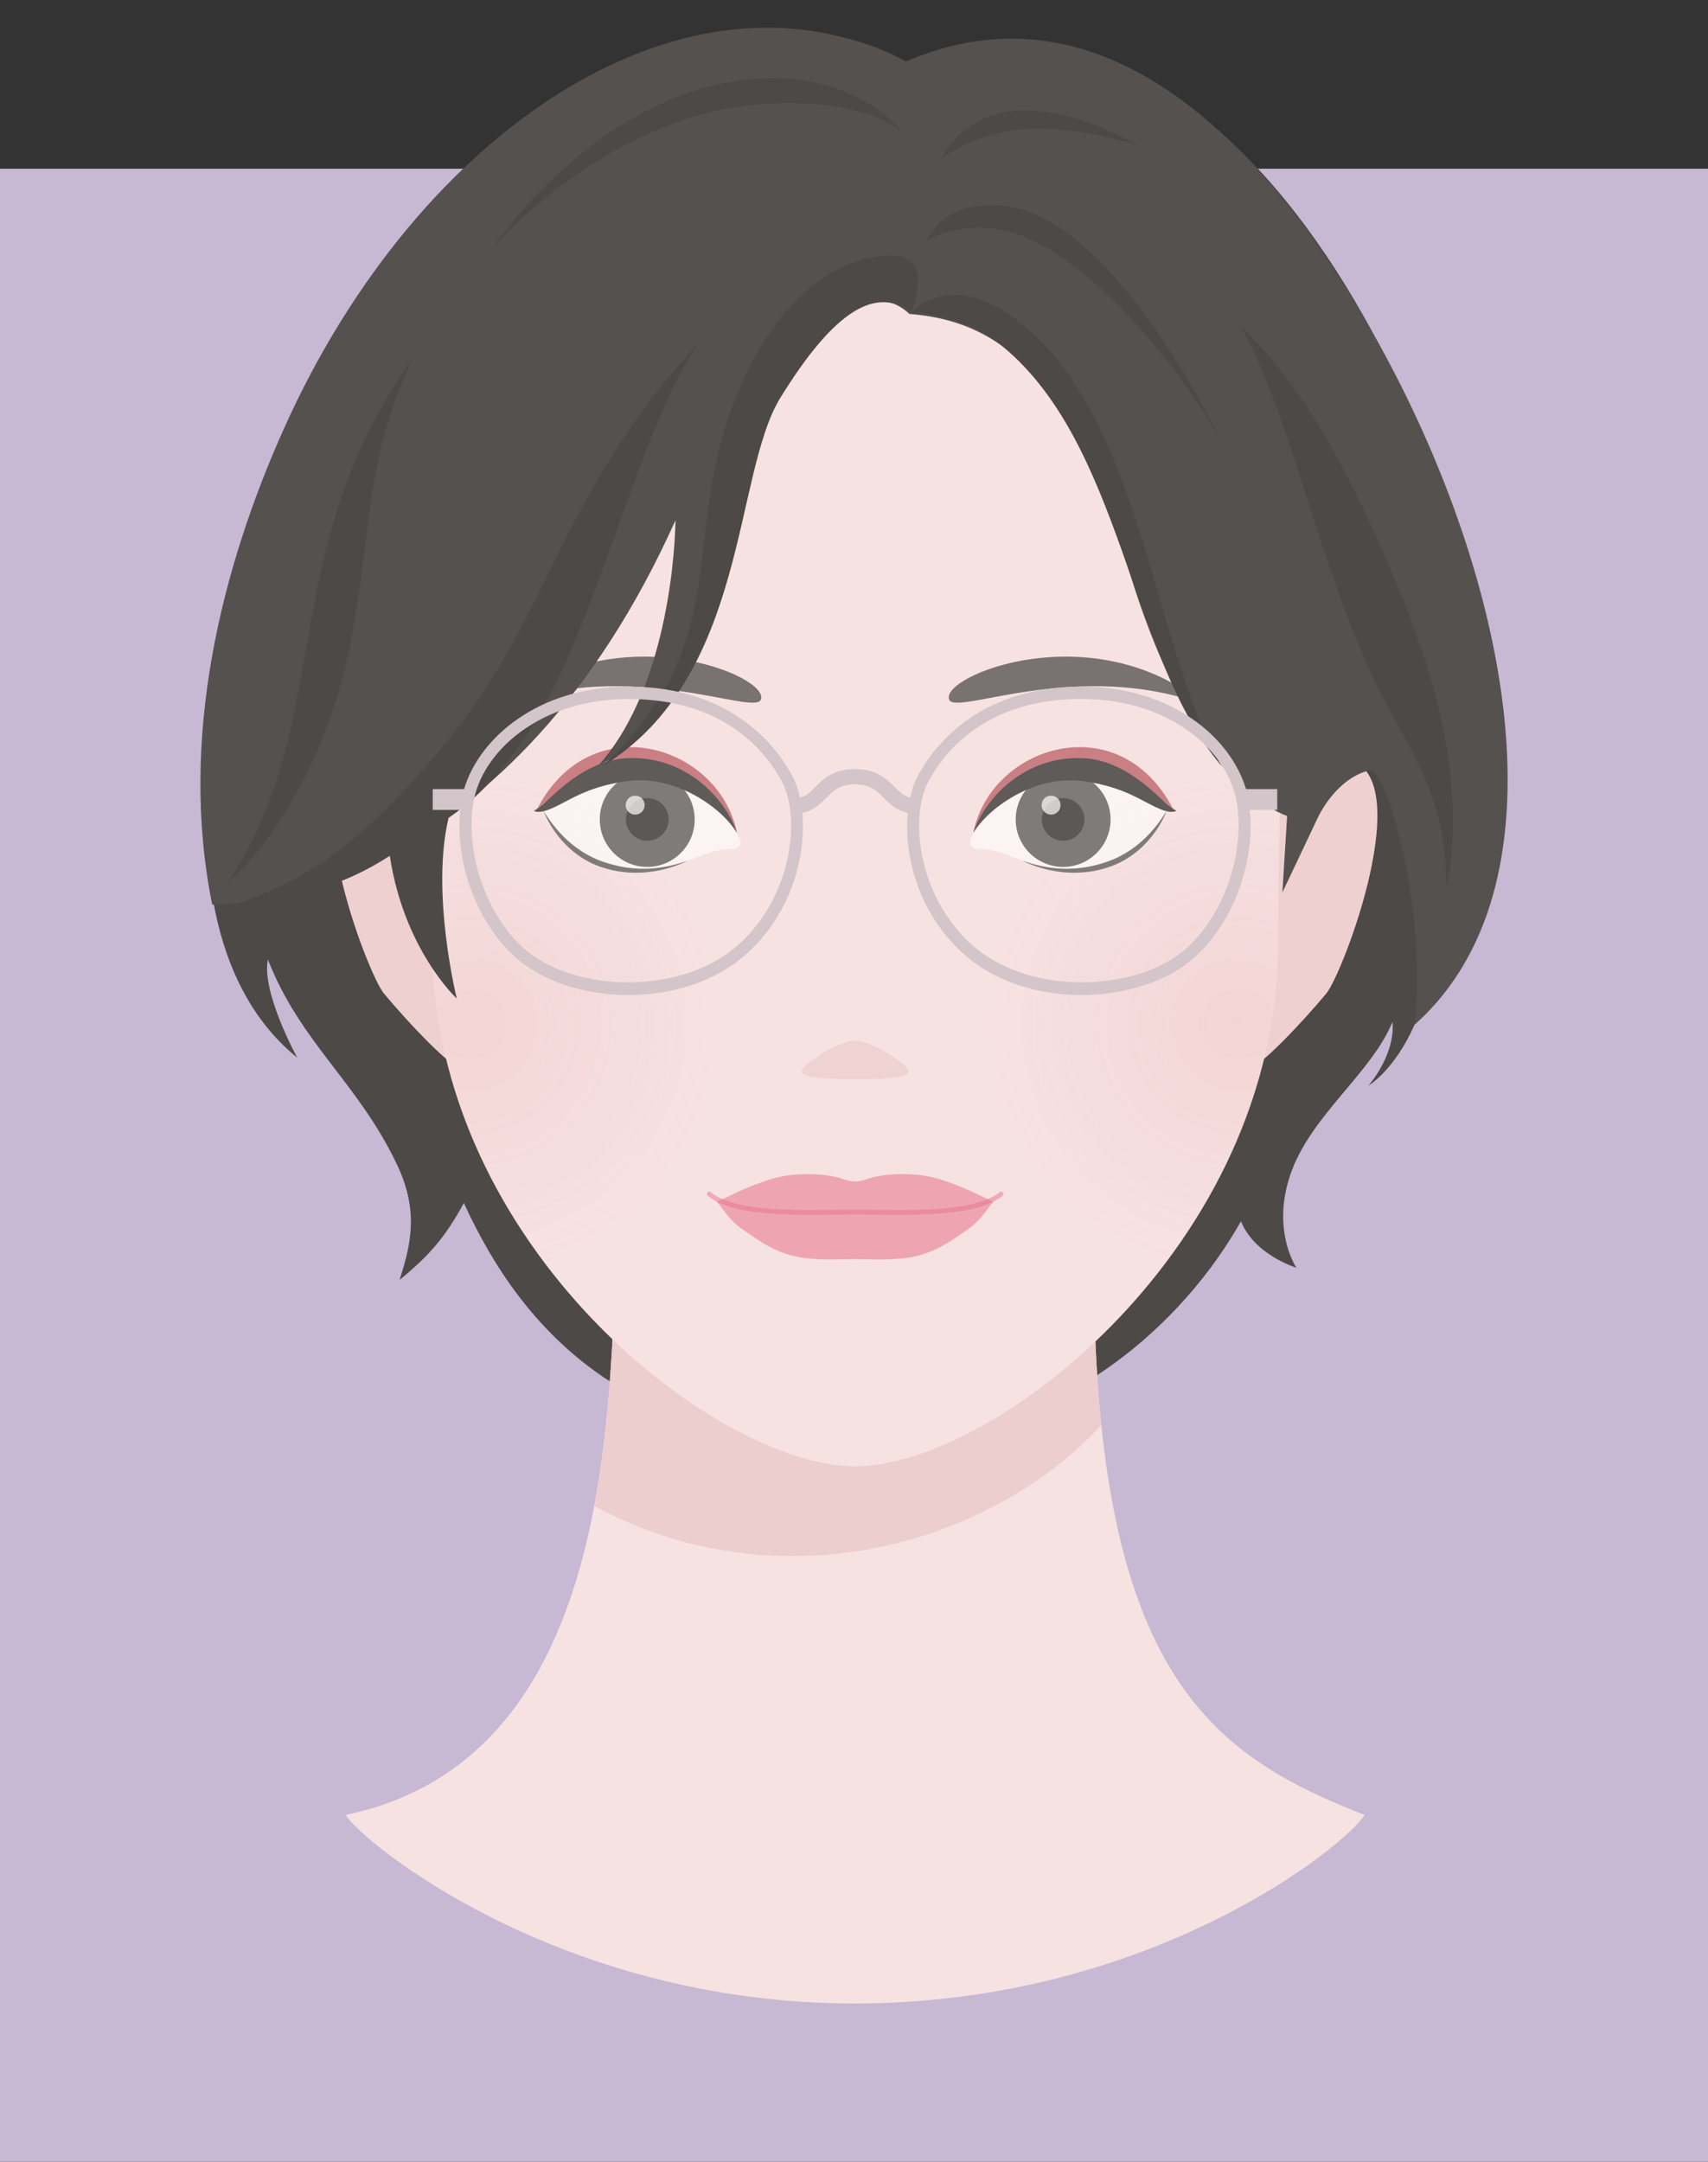 <?xml version="1.0" encoding="UTF-8"?>
<svg id="_レイヤー_2" data-name="レイヤー 2" xmlns="http://www.w3.org/2000/svg" xmlns:xlink="http://www.w3.org/1999/xlink" viewBox="0 0 360 455.56">
  <rect x="0" y="0" width="360" height="455.56" fill="#333333" stroke="none"/>
  <defs>
    <style>
      .cls-1, .cls-2 {
        fill: none;
      }

      .cls-3 {
        fill: #c7b8d3;
      }

      .cls-4 {
        fill: #595654;
        opacity: .8;
      }

      .cls-5 {
        fill: #5e5b58;
      }

      .cls-6 {
        fill: #54514f;
      }

      .cls-7 {
        fill: #fff;
      }

      .cls-7, .cls-8, .cls-9 {
        opacity: .6;
      }

      .cls-8 {
        fill: #aa3f45;
      }

      .cls-10 {
        fill: url(#_名称未設定グラデーション_22-2);
      }

      .cls-10, .cls-11 {
        opacity: .2;
      }

      .cls-12 {
        clip-path: url(#clippath-1);
      }

      .cls-13 {
        fill: #edcece;
      }

      .cls-14 {
        opacity: .66;
      }

      .cls-15 {
        fill: #efd3d3;
      }

      .cls-2 {
        opacity: .5;
        stroke: #e8728e;
        stroke-linecap: round;
        stroke-miterlimit: 10;
      }

      .cls-16 {
        fill: #4c4947;
      }

      .cls-17 {
        fill: #5b5856;
      }

      .cls-11 {
        fill: url(#_名称未設定グラデーション_22);
      }

      .cls-18 {
        fill: #f7e2e2;
      }

      .cls-19 {
        fill: #d3c5c9;
      }

      .cls-9 {
        fill: #e87e92;
      }

      .cls-20 {
        fill: #7f7b79;
      }

      .cls-21 {
        fill: #7f7b78;
      }

      .cls-22 {
        clip-path: url(#clippath);
      }

      .cls-23 {
        fill: rgba(255, 255, 255, .7);
      }

      .cls-24 {
        fill: #efd0d0;
      }
    </style>
    <clipPath id="clippath">
      <path class="cls-1" d="M180.11,422.21c-62.57,0-103.94-34.18-107.26-39.73,51.09-10.66,55.05-70.96,56.69-109.42h101.06c1.31,81.17,25.98,97.23,57.02,109.42-3.88,6.37-44.93,39.73-107.5,39.73Z"/>
    </clipPath>
    <clipPath id="clippath-1">
      <path class="cls-1" d="M180.23,41.01c35.63,0,56.93,18.44,69.81,31.03,11.89,21.13,19.87,62.34,20.31,69.7-.5,29.68-.99,41.82-.99,57.11,0,63.81-59.94,110.16-89.13,110.16s-89.13-46.36-89.13-110.16c0-15.29-.5-27.43-.99-57.11.44-7.36,8.42-48.56,20.31-69.7,12.88-12.59,34.18-31.03,69.81-31.03Z"/>
    </clipPath>
    <radialGradient id="_名称未設定グラデーション_22" data-name="名称未設定グラデーション 22" cx="99.24" cy="215.94" fx="99.24" fy="215.94" r="55.03" gradientUnits="userSpaceOnUse">
      <stop offset="0" stop-color="#da8082"/>
      <stop offset="0" stop-color="#da8082" stop-opacity="1"/>
      <stop offset="0" stop-color="#da8082" stop-opacity="1"/>
      <stop offset="1" stop-color="#da8082" stop-opacity="0"/>
    </radialGradient>
    <radialGradient id="_名称未設定グラデーション_22-2" data-name="名称未設定グラデーション 22" cx="260.76" fx="260.76" xlink:href="#_名称未設定グラデーション_22"/>
  </defs>
  <g id="_レイヤー_1-2" data-name="レイヤー 1">
    <g>
      <rect class="cls-1" x="30" width="300" height="430"/>
      <rect class="cls-3" x="0" y="35.56" width="360" height="420"/>
      <path class="cls-16" d="M190.94,12.96c-31.35-18.01-86.57,3.08-116.03,55.02-30.34,53.51-46.37,127.23-12.25,154.92,0,0-7.59-13.75-6.2-20.7,6.86,17.53,18.79,25.71,27.1,42.97,4.54,9.43,3.35,16.36.65,24.56,6.35-5.2,9.6-8.96,13.56-16.21,12.73,27.82,35.34,51.11,82.93,51.11,42.83,0,69.27-26.65,80.86-47.27,2.85,7.14,11.68,9.79,11.68,9.79,0,0-5.24-7.7-1.34-19.41,4.19-12.58,17.11-21.44,21.6-32.4.63,7.06-5.09,13.46-5.09,13.46,0,0,5.49-3.2,9.74-12.86,14.47-16.01,20.64-28.81,18.38-58.48-4.38-57.59-52.62-170.87-125.59-144.51Z"/>
      <g class="cls-22">
        <rect class="cls-18" x="65.83" y="268.49" width="230" height="170"/>
        <path class="cls-13" d="M117.14,312.47c48.9,33.13,109.44,8.11,126.32-28.86v-28.11h-126.32v56.96Z"/>
      </g>
      <g>
        <path class="cls-24" d="M96.4,178.33c-.95-4.25-10.68-20.13-19.76-18.34-15.28,3.01.76,45.16,4.29,49.39,4.58,5.51,14.76,16.57,17.23,16.22,2.47-.36-1.06-44.1-1.77-47.28Z"/>
        <path class="cls-24" d="M264.07,178.33c.95-4.25,10.68-20.13,19.76-18.34,15.28,3.01-.76,45.16-4.29,49.39-4.58,5.51-14.76,16.57-17.23,16.22-2.47-.36,1.06-44.1,1.77-47.28Z"/>
        <path class="cls-18" d="M180.23,41.01c35.63,0,56.93,18.44,69.81,31.03,11.89,21.13,19.87,62.34,20.31,69.7-.5,29.68-.99,41.82-.99,57.11,0,63.81-59.94,110.16-89.13,110.16s-89.13-46.36-89.13-110.16c0-15.29-.5-27.43-.99-57.11.44-7.36,8.42-48.56,20.31-69.7,12.88-12.59,34.18-31.03,69.81-31.03Z"/>
        <g class="cls-12">
          <g class="cls-14">
            <circle class="cls-11" cx="99.24" cy="215.94" r="55.03"/>
            <circle class="cls-10" cx="260.76" cy="215.94" r="55.03"/>
          </g>
        </g>
        <g>
          <path class="cls-9" d="M180.23,248.98c.61,0,1.33-.07,2.67-.55,2.72-.99,9.5-1.68,15.08.05,5.75,1.78,9.48,4,11.04,4.58.27.1.29.44,0,.63s-2.2,3.42-4.77,5.19c-2.57,1.76-6.25,4.66-10.99,5.8-4.52,1.09-10.28.66-13.02.66s-8.51.42-13.02-.66c-4.74-1.14-8.42-4.04-10.99-5.8-2.57-1.76-4.49-4.99-4.77-5.19s-.27-.53,0-.63c1.56-.58,5.29-2.8,11.04-4.58,5.58-1.72,12.36-1.03,15.08-.05,1.33.48,2.06.55,2.67.55Z"/>
          <path class="cls-2" d="M210.99,251.63c-5.84,4.79-21.83,3.79-30.75,3.79-8.92,0-24.92,1-30.75-3.79"/>
        </g>
        <path class="cls-15" d="M180.23,227.43c3.81,0,10.96,0,11.31-1.61.25-1.14-7.57-6.51-11.31-6.51s-11.56,5.37-11.31,6.51c.36,1.62,7.5,1.61,11.31,1.61Z"/>
        <g>
          <path class="cls-7" d="M204.66,176.63c.15-.28.32-.88.49-1.17,4.02-6.98,12.38-14.73,23.93-12.66,12.03,2.15,14.26,5.45,16.79,8.07-1.15,3.01-5.25,8.55-12.42,11.05-7.87,2.74-14.4.98-20.22-1.39-2.32-.95-4.91-1.65-6.45-1.6-2.01.07-2.8-1-2.12-2.29Z"/>
          <circle class="cls-20" cx="224.08" cy="172.69" r="10"/>
          <circle class="cls-17" cx="224.08" cy="172.69" r="4.5"/>
          <path class="cls-23" d="M219.54,169.54c-.08,1.1.76,2.05,1.86,2.13,1.1.08,2.06-.75,2.13-1.85.08-1.1-.75-2.06-1.85-2.14-1.1-.08-2.06.75-2.14,1.86Z"/>
          <path class="cls-21" d="M215.38,181.34c4.88,2.36,11.63,3.73,18.54,1.32,7.17-2.5,10.81-8.72,11.95-11.73-1.59,2.53-5.33,8.16-12.49,10.66-6.91,2.41-12.74,1.6-18-.25Z"/>
          <path class="cls-8" d="M205.15,175.46c10.72-15.13,26.7-18.48,42.07-5.05-11.44-21.86-38.37-13.26-42.07,5.05Z"/>
          <path class="cls-5" d="M205.15,175.46c2.6-4.39,12.23-12.41,23.43-10.81,8.55,1.22,12.24,4.32,15.65,5.72,1.84.85,3.09.85,3.74.5-1.12-.52-3.42-2.71-4.49-3.68-3.52-3.19-8.66-6.96-14.67-7.38-12.45-.87-21.14,8.19-23.67,15.65Z"/>
        </g>
        <g>
          <path class="cls-7" d="M155.81,176.63c-.15-.28-.32-.88-.49-1.17-4.02-6.98-12.38-14.73-23.93-12.66-12.03,2.15-14.26,5.45-16.79,8.07,1.15,3.01,5.25,8.55,12.42,11.05,7.87,2.74,14.4.98,20.22-1.39,2.32-.95,4.91-1.65,6.45-1.6,2.01.07,2.8-1,2.12-2.29Z"/>
          <circle class="cls-20" cx="136.42" cy="172.69" r="10"/>
          <circle class="cls-17" cx="136.42" cy="172.69" r="4.5"/>
          <path class="cls-23" d="M131.88,169.54c-.08,1.1.76,2.05,1.86,2.13,1.1.08,2.06-.75,2.13-1.85.08-1.1-.75-2.06-1.85-2.14-1.1-.08-2.06.75-2.14,1.86Z"/>
          <path class="cls-21" d="M145.08,181.34c-4.88,2.36-11.63,3.73-18.54,1.32-7.17-2.5-10.81-8.72-11.95-11.73,1.59,2.53,5.33,8.16,12.49,10.66,6.91,2.41,12.74,1.6,18-.25Z"/>
          <path class="cls-8" d="M155.32,175.46c-10.72-15.13-26.7-18.48-42.07-5.05,11.44-21.86,38.37-13.26,42.07,5.05Z"/>
          <path class="cls-5" d="M155.32,175.46c-2.6-4.39-12.23-12.41-23.43-10.81-8.55,1.22-12.24,4.32-15.65,5.72-1.84.85-3.09.85-3.74.5,1.12-.52,3.42-2.71,4.49-3.68,3.52-3.19,8.66-6.96,14.67-7.38,12.45-.87,21.14,8.19,23.67,15.65Z"/>
        </g>
        <path class="cls-4" d="M160.35,147.48c2.24-4.99-30.34-18.27-53.81,1.07,26.59-9.86,52.32,2.29,53.81-1.07Z"/>
        <path class="cls-4" d="M200.08,147.48c-2.24-4.99,30.34-18.27,53.81,1.07-26.59-9.86-52.32,2.29-53.81-1.07Z"/>
      </g>
      <path class="cls-6" d="M191.68,66.16c-12.53-11.62-30.69,15.08-35.49,40.97-7.67,41.36-22.3,50.22-30.02,54.13,13.29-14.8,16-40.95,16.21-51.63-34.28,76.29-89.18,81.01-97.65,81.01-7.11-35.03,1.98-71.02,15.1-100.28C88.37,26.68,145.39-10.63,190.94,12.96c35.62-15.39,68.8,7.08,96.18,53.35,29.86,50.46,45.52,119,11.03,149.64,2.81-25.01-6.24-54.39-9.44-53.63-7.26,1.73-10.97,10.03-10.97,10.03l-7.45,15.72,1-16.13s-18.62-5.01-32.68-49.62c-12.28-38.95-24.43-54.41-46.92-56.15Z"/>
      <path class="cls-16" d="M147,72.47c-18.36,29-23.25,80.05-52.45,99.88-3.8,15.9,1.73,38.09,1.73,38.09,0,0-11.13-10.28-14.12-30.09-9.97,6.5-19.92,8.92-31.45,9.86,13.14-4.58,25.66-11.88,44.02-34.63,21.7-26.9,22.92-51.05,52.28-83.1ZM261.54,68.77c11.27,20.29,17.13,54.19,30.62,79.49,6.09,11.43,12.86,20.67,12.65,39.24,4.24-20.62-1.32-43.79-12.03-68.28-11.24-25.72-19.47-38.88-31.24-50.45ZM210.76,48.39c18.13,3.14,40.05,32.04,46.82,44.97-14.16-28.49-30.98-47.89-45.04-49.85s-17.27,7.3-17.27,7.3c0,0,5.9-4.09,15.49-2.42ZM210.05,71.98c26.72,20.6,27.65,66.44,47.53,89.57-14.68-23.88-16.91-78.25-46.42-96.25-12.12-7.4-19.04.53-19.04.53,0,0,10.49.42,17.93,6.15ZM213.35,27.47c12.27-1.67,26.52,3.2,26.52,3.2,0,0-13.95-8.56-26.36-7.31-11.08,1.11-15.14,10.04-15.14,10.04,0,0,6.19-4.72,14.98-5.92ZM190.63,28.31s-9.6-13.23-31.05-11.74c-33.58,2.34-55.66,35.59-55.66,35.59,0,0,25.01-29.35,59.43-30.38,21.19-.64,27.28,6.52,27.28,6.52ZM192.12,65.83c1.25-4.07,3.73-11.87-4.17-12-6.98-.12-21.03,3.93-31.33,26.34-14.53,31.65-.33,54.08-29.74,81.38,30.85-18.86,27.55-61.47,37.62-77.76s19.26-24.23,27.61-17.97ZM48.15,185.9c7.61-6.21,21.48-26.05,25.98-51.63,4.58-26.03,3.06-37.59,12.83-58.7-28.99,40.65-16.08,75.31-38.81,110.33Z"/>
      <path class="cls-19" d="M269.23,166.29h-6.61c-3.23-10.89-15.78-21.6-34.64-21.6-22.19,0-31.57,13.21-34.57,18.89-.67,1.26-1.2,2.79-1.58,4.5-1.35-.33-2.19-1.16-3.25-2.23-1.68-1.69-3.77-3.78-8.36-3.78s-6.68,2.1-8.36,3.78c-1.06,1.06-1.9,1.9-3.25,2.23-.38-1.71-.91-3.23-1.58-4.5-3-5.68-12.38-18.89-34.57-18.89-18.86,0-31.41,10.71-34.64,21.6h-6.61v4.39h5.79c-1.23,12.05,4.32,25.72,13.38,32.48,5.59,4.17,13.73,6.53,22.12,6.53,9.05,0,18.38-2.74,25.1-8.91,9.38-8.61,12.32-20.64,11.5-29.48,2.4-.49,3.8-1.89,5.06-3.16,1.51-1.52,2.81-2.83,6.05-2.83s4.54,1.31,6.05,2.83c1.26,1.27,2.66,2.67,5.06,3.16-.82,8.83,2.12,20.87,11.5,29.48,6.72,6.16,16.05,8.91,25.1,8.91,8.39,0,16.53-2.36,22.12-6.53,9.06-6.77,14.61-20.44,13.38-32.48h5.79v-4.39ZM155.91,198.85c-11.87,10.89-33.4,10.13-44.01,2.22-8.68-6.48-14.01-20.5-12.13-31.92,1.74-10.59,13.8-21.84,32.71-21.84,20.11,0,28.92,10.99,32.38,17.53,3.83,7.25,2.28,23.7-8.95,34.01ZM248.57,201.06c-10.61,7.92-32.14,8.68-44.01-2.22-11.23-10.31-12.78-26.75-8.95-34.01,3.46-6.55,12.27-17.53,32.38-17.53,18.91,0,30.97,11.25,32.71,21.84,1.88,11.42-3.45,25.44-12.13,31.92Z"/>
    </g>
  </g>
</svg>